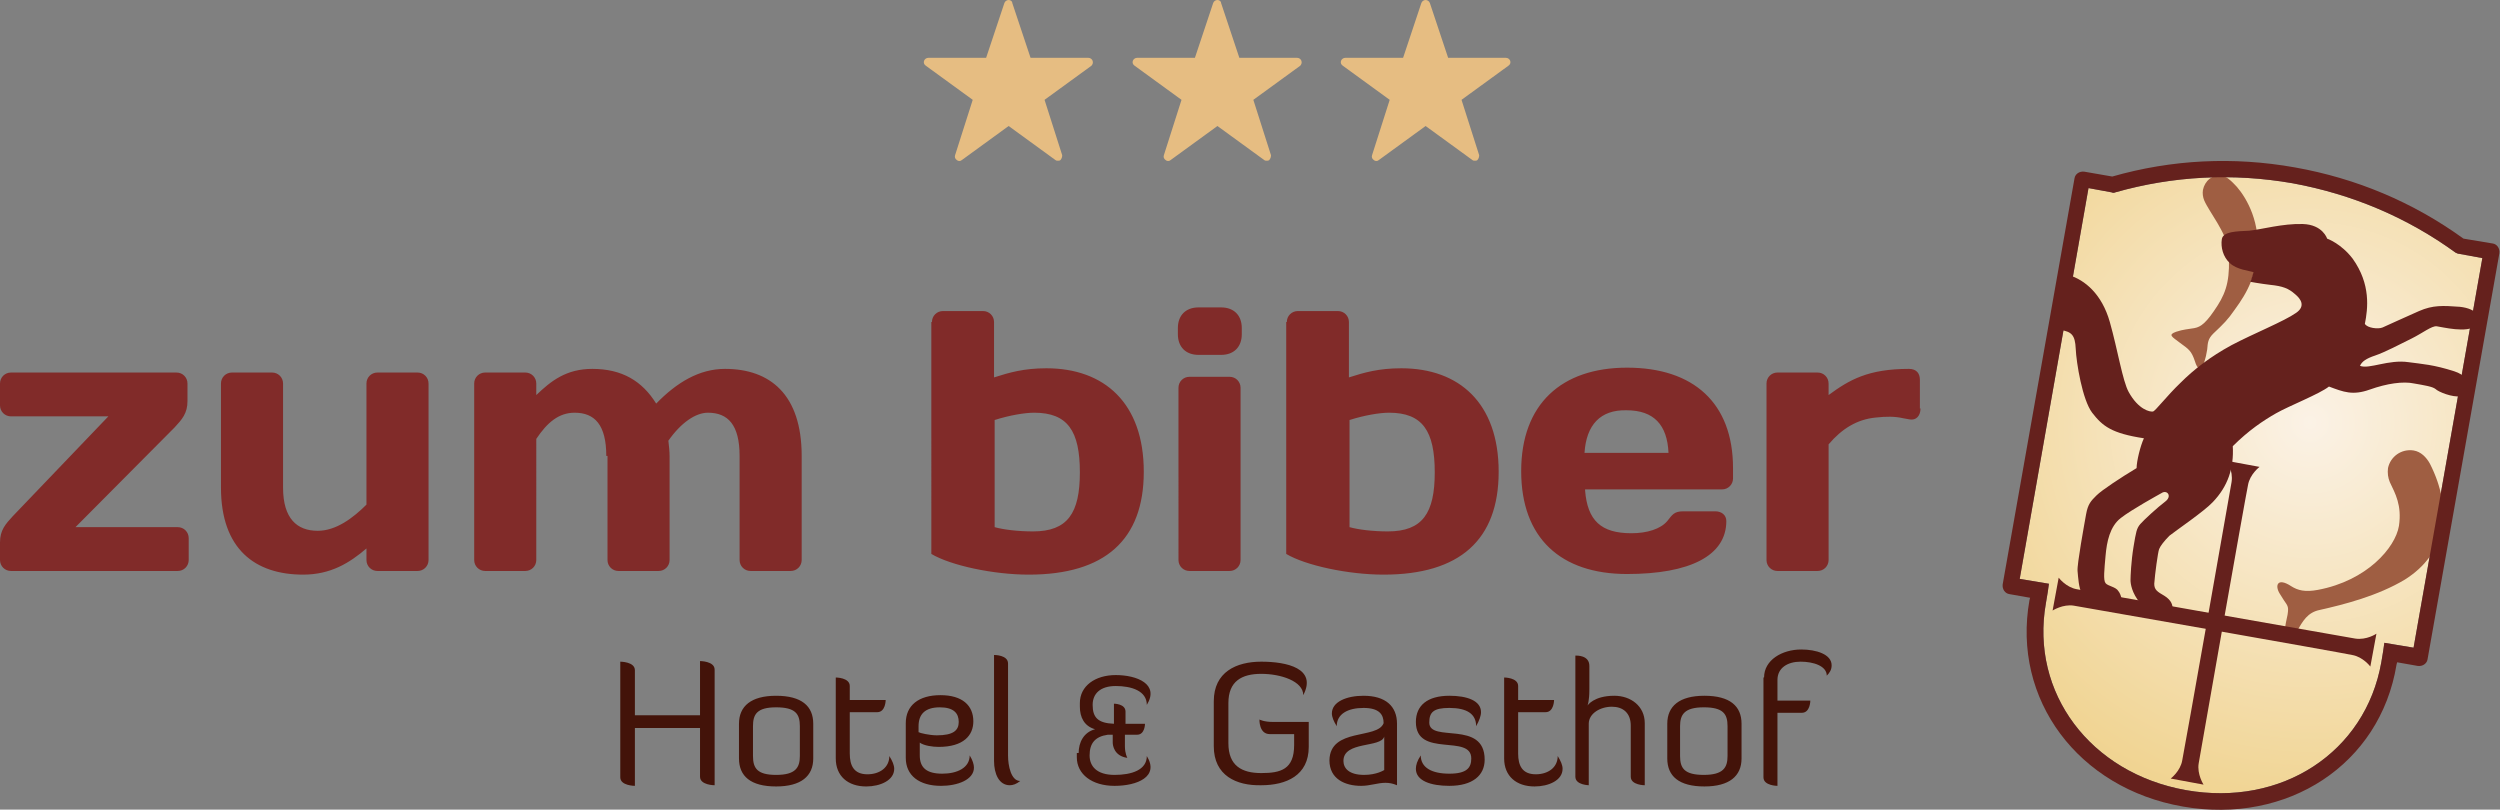 <svg xmlns="http://www.w3.org/2000/svg" viewBox="0 0 410.7 133"><rect x="0" y="0" width="410.7" height="133" fill="#808080" stroke="none"/><g fill="#812B29"><path d="M12.4 86.6h16.8c1 0 1.8.8 1.8 1.8V92c0 1-.8 1.8-1.8 1.8H1.8C.8 93.8 0 93 0 92v-2.9c0-2 .9-3 2.1-4.3l15.7-16.4h-16c-1 0-1.8-.8-1.8-1.8V63c0-1 .8-1.8 1.8-1.8H29c1 0 1.8.8 1.8 1.8v2.9c0 2-.9 3-2.1 4.3L12.4 86.6zm34.1-6.5c0 5.1 2.3 7.1 5.7 7.1 3 0 5.8-2.1 8-4.3V63c0-1 .8-1.8 1.8-1.8h6.6c1 0 1.8.8 1.8 1.8v29c0 1-.8 1.8-1.8 1.8H62c-1 0-1.8-.8-1.8-1.8v-1.9c-2.8 2.4-5.9 4.3-10.4 4.3-7.9 0-13.5-4.2-13.5-14.3V63c0-1 .8-1.8 1.8-1.8h6.6c1 0 1.8.8 1.8 1.8v17.1zm53.1-5.2c0-5.1-1.9-7.1-5.2-7.1-2.6 0-4.5 1.6-6.3 4.3V92c0 1-.8 1.8-1.8 1.8h-6.6c-1 0-1.8-.8-1.8-1.8V63c0-1 .8-1.8 1.8-1.8h6.6c1 0 1.8.8 1.8 1.8v1.9c2.4-2.3 4.9-4.3 9.2-4.3 4.9 0 8.2 2 10.5 5.7 3.4-3.5 7.1-5.7 11.3-5.7 7.4 0 12.6 4.2 12.6 14.3V92c0 1-.8 1.8-1.8 1.8h-6.6c-1 0-1.8-.8-1.8-1.8V74.9c0-5.1-1.9-7.1-5.2-7.1-2 0-4.4 1.6-6.5 4.6.1.9.2 1.7.2 2.6v17c0 1-.8 1.8-1.8 1.8h-6.6c-1 0-1.8-.8-1.8-1.8V74.9zm53.5-22c0-1 .8-1.8 1.8-1.8h6.6c1 0 1.8.8 1.8 1.8V62c2.5-.8 4.9-1.5 8.6-1.5 9.5 0 16 5.7 16 17 0 11.2-6.4 16.9-18.9 16.9-5.8 0-12.8-1.5-16-3.4V52.9zm10.3 33.7c1.4.4 3.8.7 6.3.7 5.7 0 7.7-3 7.7-9.7 0-6.8-2-9.8-7.5-9.8-1.5 0-4 .4-6.5 1.2v17.6zm30.1-32.7c0-2.1 1.3-3.4 3.4-3.4h3.7c2.1 0 3.4 1.3 3.4 3.4v1c0 2.1-1.3 3.4-3.4 3.4h-3.7c-2.1 0-3.4-1.3-3.4-3.4v-1zm1.9 39.9c-1 0-1.8-.8-1.8-1.8V63.7c0-1 .8-1.8 1.8-1.8h6.6c1 0 1.8.8 1.8 1.8V92c0 1-.8 1.8-1.8 1.8h-6.6zm16-40.9c0-1 .8-1.8 1.8-1.8h6.6c1 0 1.8.8 1.8 1.8V62c2.5-.8 4.9-1.5 8.6-1.5 9.5 0 16 5.7 16 17 0 11.2-6.4 16.9-18.9 16.9-5.8 0-12.8-1.5-16-3.4V52.9zm10.3 33.7c1.4.4 3.8.7 6.3.7 5.7 0 7.7-3 7.7-9.7 0-6.8-2-9.8-7.5-9.8-1.5 0-4 .4-6.5 1.2v17.6zm38.7-6c.4 4.9 2.6 7 7.6 7 2.6 0 4.8-.7 5.9-2 .8-1 1.1-1.6 2.6-1.6h5.3c1 0 1.8.6 1.8 1.6 0 5.7-6 8.7-16.3 8.7-10.9 0-17.4-5.9-17.4-16.9 0-11 6.6-17 17.4-17 10.9 0 17.4 5.8 17.4 16.5v1.7c0 1-.8 1.8-1.8 1.8h-22.5zm-.1-6.2h13.8c-.2-4.6-2.4-7-6.9-7-4.3-.1-6.6 2.4-6.9 7zm55.2-7.3c0 1.2-.7 2-1.8 1.8-.5-.1-1.1-.2-1.1-.2-1.3-.3-2.7-.3-4.5-.1-3 .3-5.5 1.8-7.7 4.4v19c0 1-.8 1.8-1.8 1.8H292c-1 0-1.8-.8-1.8-1.8V63c0-1 .8-1.8 1.8-1.8h6.6c1 0 1.8.8 1.8 1.8v1.9c3.4-2.5 6.5-4.3 13.2-4.3 1.3 0 1.8.8 1.8 1.8v4.7z"/></g><path fill="#E6BD82" d="M179.5 10c-.1-.3-.4-.5-.7-.5h-9.5l-3-9c0-.3-.3-.5-.6-.5s-.6.2-.7.5l-3 9h-9.5c-.3 0-.6.2-.7.5-.1.3 0 .6.3.8l7.7 5.6-2.9 9.1c-.1.3 0 .6.3.8.2.2.6.2.8 0l7.7-5.6 7.7 5.6c.1.1.3.1.4.1.1 0 .3 0 .4-.1.2-.2.3-.5.3-.8l-2.9-9.1 7.7-5.6c.2-.2.3-.5.2-.8zm34.3 0c-.1-.3-.4-.5-.7-.5h-9.5l-3-9c0-.3-.3-.5-.6-.5s-.6.2-.7.5l-3 9h-9.5c-.3 0-.6.2-.7.5-.1.3 0 .6.3.8l7.7 5.6-2.9 9.1c-.1.3 0 .6.3.8.2.2.6.2.8 0l7.7-5.6 7.7 5.6c.1.1.3.1.4.1.1 0 .3 0 .4-.1.2-.2.3-.5.3-.8l-2.9-9.1 7.7-5.6c.2-.2.3-.5.2-.8zm34.3 0c-.1-.3-.4-.5-.7-.5h-9.5l-3-9c-.1-.3-.4-.5-.7-.5-.3 0-.6.2-.7.5l-3 9H221c-.3 0-.6.2-.7.5-.1.3 0 .6.3.8l7.7 5.6-2.9 9.1c-.1.3 0 .6.3.8.2.2.6.2.8 0l7.7-5.6 7.7 5.6c.1.1.3.1.4.1.1 0 .3 0 .4-.1.2-.2.3-.5.3-.8l-2.9-9.1 7.7-5.6c.3-.2.4-.5.3-.8z"/><radialGradient id="a" cx="317.757" cy="72.645" r="65.816" gradientTransform="rotate(10.003 367.145 423.722)" gradientUnits="userSpaceOnUse"><stop offset="0" stop-color="#fbf2e6"/><stop offset="1" stop-color="#f0d38f"/></radialGradient><path fill="url(#a)" d="m331.8 95.1 4.8.8s-.1.6-.2 1.4l-.3 1.8c-2.6 14.7 7.3 27.9 23 30.7 15.7 2.8 29.5-6.2 32.1-21l.3-1.8.2-1.4 4.8.8 11.3-64-3.8-.7c-.2 0-.4-.1-.6-.2-8-5.8-17-9.6-26.8-11.4-9.8-1.7-19.6-1.2-29.1 1.5-.2.1-.4.1-.6 0l-3.8-.7-11.3 64.2z"/><path fill="#9F5E42" d="M399.2 76.2c-.6-1.1-1.5-2-2.7-2.2-2-.3-3.8 1-4.2 2.9-.1.8 0 1.6.3 2.3.9 1.9 2 3.8 1.5 7.2-.6 3.6-5.3 9-13.3 10.5-2.1.4-3.3.1-4.4-.6-2.3-1.5-2.7-.1-1.9 1.2.8 1.3.7 1.1 1.1 1.7.4.6.3 1.1.2 1.8-.4 1.9-.8 3.3.3 3.5 1.1.2.5.4 1.2-.7 1-1.8 1.8-3.2 3.8-3.6 4-.9 9.5-2.3 14-5 6.8-4.3 7.9-11.5 4.1-19zm-37.1-43.3c-.2-.5-.3-1.1-.2-1.7.3-1.5 1.6-2.6 3.1-2.3.8.1 1.4.7 1.9 1.2 1.4 1.3 4 5 4 10-.1 5-1.6 7.8-3.8 10.8-1.1 1.6-1.8 2.3-3.5 3.9-.9.9-.9 1.5-1 2.6-.5 3.2-1.4 4-2 2-.6-1.8-1-2-2.5-3.1-1.3-1-2-1.3-.6-1.8 1.2-.4 1.9-.4 3-.6 1.1-.2 2-.9 3.8-3.7 1.6-2.5 2.1-4.7 1.8-9.1-.4-3-3.2-6.3-4-8.2z"/><path fill="#65211D" d="M338.5 54.2c1.8.3 2.4.8 2.5 3.1.1 2.3 1.1 8.4 2.7 10.5 1.7 2.2 3.2 3.4 8.5 4.2-.6 1.3-1.2 3.8-1.2 4.9-2.5 1.5-5.7 3.6-6.6 4.5-.9.9-1.4 1.4-1.7 3.1s-1.5 8.2-1.4 9.3.2 2.8.7 3.7c.5.9 6.6 1.3 6.6 1.3s-.1-1.1-.6-1.7c-.4-.7-1.7-.8-2.1-1.3s-.2-2.2 0-4.5.7-4.8 2.5-6.2 6-3.7 6.7-4.1c.9-.6 1.8.5.6 1.4-1.2.9-3.5 3-4.1 3.7-.6.7-.7 1.3-1.1 3.7s-.5 4.9-.5 5.5c0 .6.2 2.1 1.6 3.8 1.4 1.7 5.3 2.1 5.3 1.2.1-.9-.2-1.7-1.3-2.4-1.2-.7-1.7-1-1.7-2 .1-1.5.6-5.2.8-5.7s.8-1.3 1.7-2.2c1-.8 5.7-4 7.1-5.5 2.5-2.6 3.5-5.6 3.3-9.2 2.6-2.6 5-4.2 7.1-5.4 2.1-1.2 7.2-3.2 8.7-4.4 2.4.9 3.9 1.5 6.7.5 2.8-1 5.5-1.4 7.3-1 1.7.3 3 .5 3.5.9.5.5 2.8 1.4 4.1 1.2s2.4-3-1-4.1c-3.4-1.1-5.3-1.2-7.5-1.5-3.3-.5-6.5 1.2-8 .6.3-.7 1-1.2 2.5-1.7s4.2-1.9 6-2.8c1.8-.9 3.3-2.1 4.1-2 .8.1 5.1 1.2 6.4-.1 1.2-1.3.2-2.8-2.6-3.1-2.8-.2-4.4-.3-6.7.7s-5.3 2.4-6 2.7c-.7.3-2.5.1-2.9-.6.5-2.5 1-6.5-2-10.7-1.9-2.5-4.2-3.3-4.2-3.3s-.7-2.3-4-2.4c-3.3-.1-6.8.9-8.8 1.1-2 .1-4.3.1-4.5 1.4-.2 1.3.2 2.9 1.3 3.9 1.1 1.1 3.3 1.3 3.9 1.5-.2.8-.5 1.6-.5 1.6s1.6.3 3.3.5c2 .2 3 .6 4 1.5 1 .8 1.8 2 .2 3.1-2 1.4-7 3.4-10.6 5.3-3.5 1.9-6.2 4-8.4 6.2-2.2 2.1-4.1 4.6-4.5 4.7-.5.1-2.4-.3-4-3.2-1-1.8-1.8-6.9-3.1-11.5s-4.1-6.9-6.7-7.7c-.6 1.4-1.4 9-1.4 9z"/><path fill="#65211D" d="M358.6 132.5c-17.2-3-28.1-17.6-25.2-33.9l.1-.4-3.4-.6c-.7-.1-1.2-.8-1.1-1.6l11.8-66.7c.1-.7.8-1.2 1.6-1.1l4.6.8c9.8-2.8 19.9-3.3 30-1.5 10.1 1.8 19.4 5.7 27.7 11.7l4.8.8c.7.1 1.2.8 1.1 1.6l-11.8 66.7c-.1.7-.8 1.2-1.6 1.1l-3.4-.6-.1.4c-2.7 16.4-17.9 26.3-35.1 23.3zm-26.8-37.4 4.8.8s-.1.6-.2 1.4l-.3 1.8c-2.6 14.7 7.3 27.9 23 30.7 15.7 2.8 29.5-6.2 32.1-21l.3-1.8.2-1.4 4.8.8 11.3-64-3.8-.7c-.2 0-.4-.1-.6-.2-8-5.8-17-9.6-26.8-11.4-9.8-1.7-19.6-1.2-29.1 1.5-.2.1-.4.1-.6 0l-3.8-.7-11.3 64.2z"/><path fill="#65211D" d="M390.4 104.1s-1.6 1.1-3.5.8c-1.8-.3-43.8-7.7-45.7-8.1-1.8-.3-3-1.9-3-1.9l-1 5.4s1.7-1.1 3.5-.8 43.9 7.7 45.7 8.1c1.8.3 3 1.9 3 1.9l1-5.4z"/><path fill="#65211D" d="M365.8 75.7s1.1 1.6.8 3.5c-.3 1.8-7.7 43.8-8.1 45.7-.3 1.8-1.9 3-1.9 3l5.4 1s-1.1-1.7-.8-3.5c.3-1.8 7.7-43.9 8.1-45.7.3-1.8 1.9-3 1.9-3l-5.4-1z"/><g fill="#431309"><path d="M115 119.6h-10.7v9.5s-2.4 0-2.4-1.4v-19s2.4 0 2.4 1.4v7.4H115v-8.9s2.4 0 2.4 1.4v19s-2.4 0-2.4-1.4v-8zm18.6 5c0 2.9-2 4.6-6.1 4.6-4.2 0-6.1-1.7-6.1-4.6v-5.7c0-2.9 2-4.6 6.1-4.6 4.2 0 6.1 1.7 6.1 4.6v5.7zm-2.2-5.3c0-2-.7-3.1-3.9-3.1s-3.8 1.2-3.8 3.1v4.9c0 2 .7 3.1 3.8 3.1 3.2 0 3.9-1.2 3.9-3.1v-4.9zm5.9-8s2.3 0 2.3 1.4v2.3h5.9s0 2-1.4 2h-4.5v6.8c0 2 .7 3.4 2.9 3.4 2 0 3.6-1.1 3.6-3 .5.8.8 1.5.8 2.1 0 1.9-2.3 2.9-4.6 2.9-3 0-5-1.7-5-4.6v-13.3zm22.7 14.8c0 2-2.7 3-5.4 3-3.6 0-5.8-1.7-5.8-4.6v-5.7c0-2.9 2.1-4.6 5.7-4.6s5.4 1.7 5.4 4.3c0 2.3-1.6 4.2-5.7 4.2-1 0-2.4-.2-3.1-.7v2.1c0 2 1.1 3 3.7 3 2.5 0 4.5-1 4.5-3 .5.8.7 1.5.7 2zm-9-5.8c0 .1 1.7.5 2.9.5 2.7 0 3.6-.8 3.6-2.2 0-1.4-.8-2.4-3.1-2.4-2.5 0-3.5 1.2-3.5 3.1v1zm12.3-12.7c.1 0 2.3 0 2.3 1.4v15.1c0 1.7.5 4.2 2 4.2-.6.5-1.2.7-1.7.7-1.8 0-2.6-1.9-2.6-4v-17.4zm13.9 16.1c0-1.7.8-3.4 2.7-3.9-1.8-.5-2.5-2-2.5-3.7v-.6c0-2.8 2.5-4.6 5.9-4.6 3.5 0 7.2 1.5 5.1 4.9 0-2.3-2.5-3.1-5.1-3.1s-3.8 1.3-3.8 3.1c0 2.1.9 3 3.5 3.1v-3.3s1.9 0 1.9 1.3v2h3.2s0 1.8-1.3 1.8h-2v1.9c0 1.2.4 1.9.4 1.9-2.2-.3-2.4-2.1-2.4-2.5v-1.3h-.8c-2.1.3-3 1.4-3 3.4 0 1.8 1.2 3.2 4.1 3.2 2.8 0 5.3-.8 5.3-3.1 2.1 3.4-1.6 4.9-5.3 4.9s-6.2-1.9-6.2-4.7v-.7zm22.2-1.1v-7.4c0-4.8 3.7-6.5 7.8-6.5 4.2 0 9.2 1.1 6.9 5.5 0-2.3-3.7-3.5-6.9-3.5s-5.4 1.2-5.4 4.8v6.6c0 3.7 2.2 4.9 5.4 4.9s5.4-.6 5.4-4.6v-1.8h-4c-1.8 0-1.7-2.4-1.7-2.4s.7.4 2.2.4h5.9v4.1c0 4.7-3.7 6.3-7.8 6.3-4.1.1-7.8-1.6-7.8-6.4zm27.9-3.8c0-1.4-.7-2.5-3.3-2.5-2.6 0-4.4 1-4.4 3-.5-.8-.8-1.5-.8-2.1 0-1.9 2.4-2.9 5.2-2.9 3.6 0 5.5 1.7 5.5 4.6V129c-.7-.3-1.3-.4-1.9-.4-1.3 0-2.5.5-4 .5-2.6 0-5.2-1.1-5.2-4.2.1-5.4 7.9-3.4 8.9-6.1zm.1 2.2c-.5 1.9-6.7.7-6.7 4 0 1.2.9 2.3 3.4 2.3 2.1 0 3.3-.8 3.3-.8V121zm10.7-6.7c2.9 0 5.2.8 5.2 2.7 0 .6-.3 1.4-.8 2.3 0-2-1.5-3-4.4-3-2.6 0-3.3.7-3.3 2.4 0 3.4 9.1-.5 9.1 6.1 0 2.6-2 4.3-5.8 4.3-3 0-5.5-.8-5.5-2.8 0-.6.2-1.3.8-2.2 0 2 1.8 3 4.7 3 2.9 0 3.6-1 3.6-2.5 0-4.1-9.1 0-9.1-6 0-2.7 1.9-4.3 5.5-4.3zm9-3s2.3 0 2.3 1.4v2.3h5.9s0 2-1.4 2h-4.5v6.8c0 2 .7 3.4 2.9 3.4 2 0 3.6-1.1 3.6-3 .5.8.8 1.5.8 2.1 0 1.9-2.3 2.9-4.6 2.9-3 0-5-1.7-5-4.6v-13.3zm14 17.7s-2.3 0-2.3-1.4v-19.9c.2 0 2.3-.1 2.3 1.7v3.9c0 1.9-.3 2.6-.3 2.6s1-1.6 4.4-1.6c2.7 0 5 1.7 5 4.5V129s-2.3 0-2.3-1.4v-8.4c0-2.1-1.3-3.1-3.1-3.1-1.9 0-3.8 1.1-3.8 2.8V129zm25-4.4c0 2.9-2 4.6-6.1 4.6-4.2 0-6.1-1.7-6.1-4.6v-5.7c0-2.9 2-4.6 6.1-4.6 4.2 0 6.1 1.7 6.1 4.6v5.7zm-2.3-5.3c0-2-.7-3.1-3.9-3.1s-3.9 1.2-3.9 3.1v4.9c0 2 .7 3.1 3.9 3.1s3.9-1.2 3.9-3.1v-4.9zm6-8c0-2.9 3-4.6 6.1-4.6 2.5 0 5 .8 5 2.6 0 .7-.3 1.2-.8 1.7 0-1.6-2.2-2.3-4.3-2.3-2.1 0-3.8 1-3.8 3v3.4h5.4s0 2-1.4 2h-4v12s-2.3 0-2.3-1.4v-16.4z"/></g></svg>